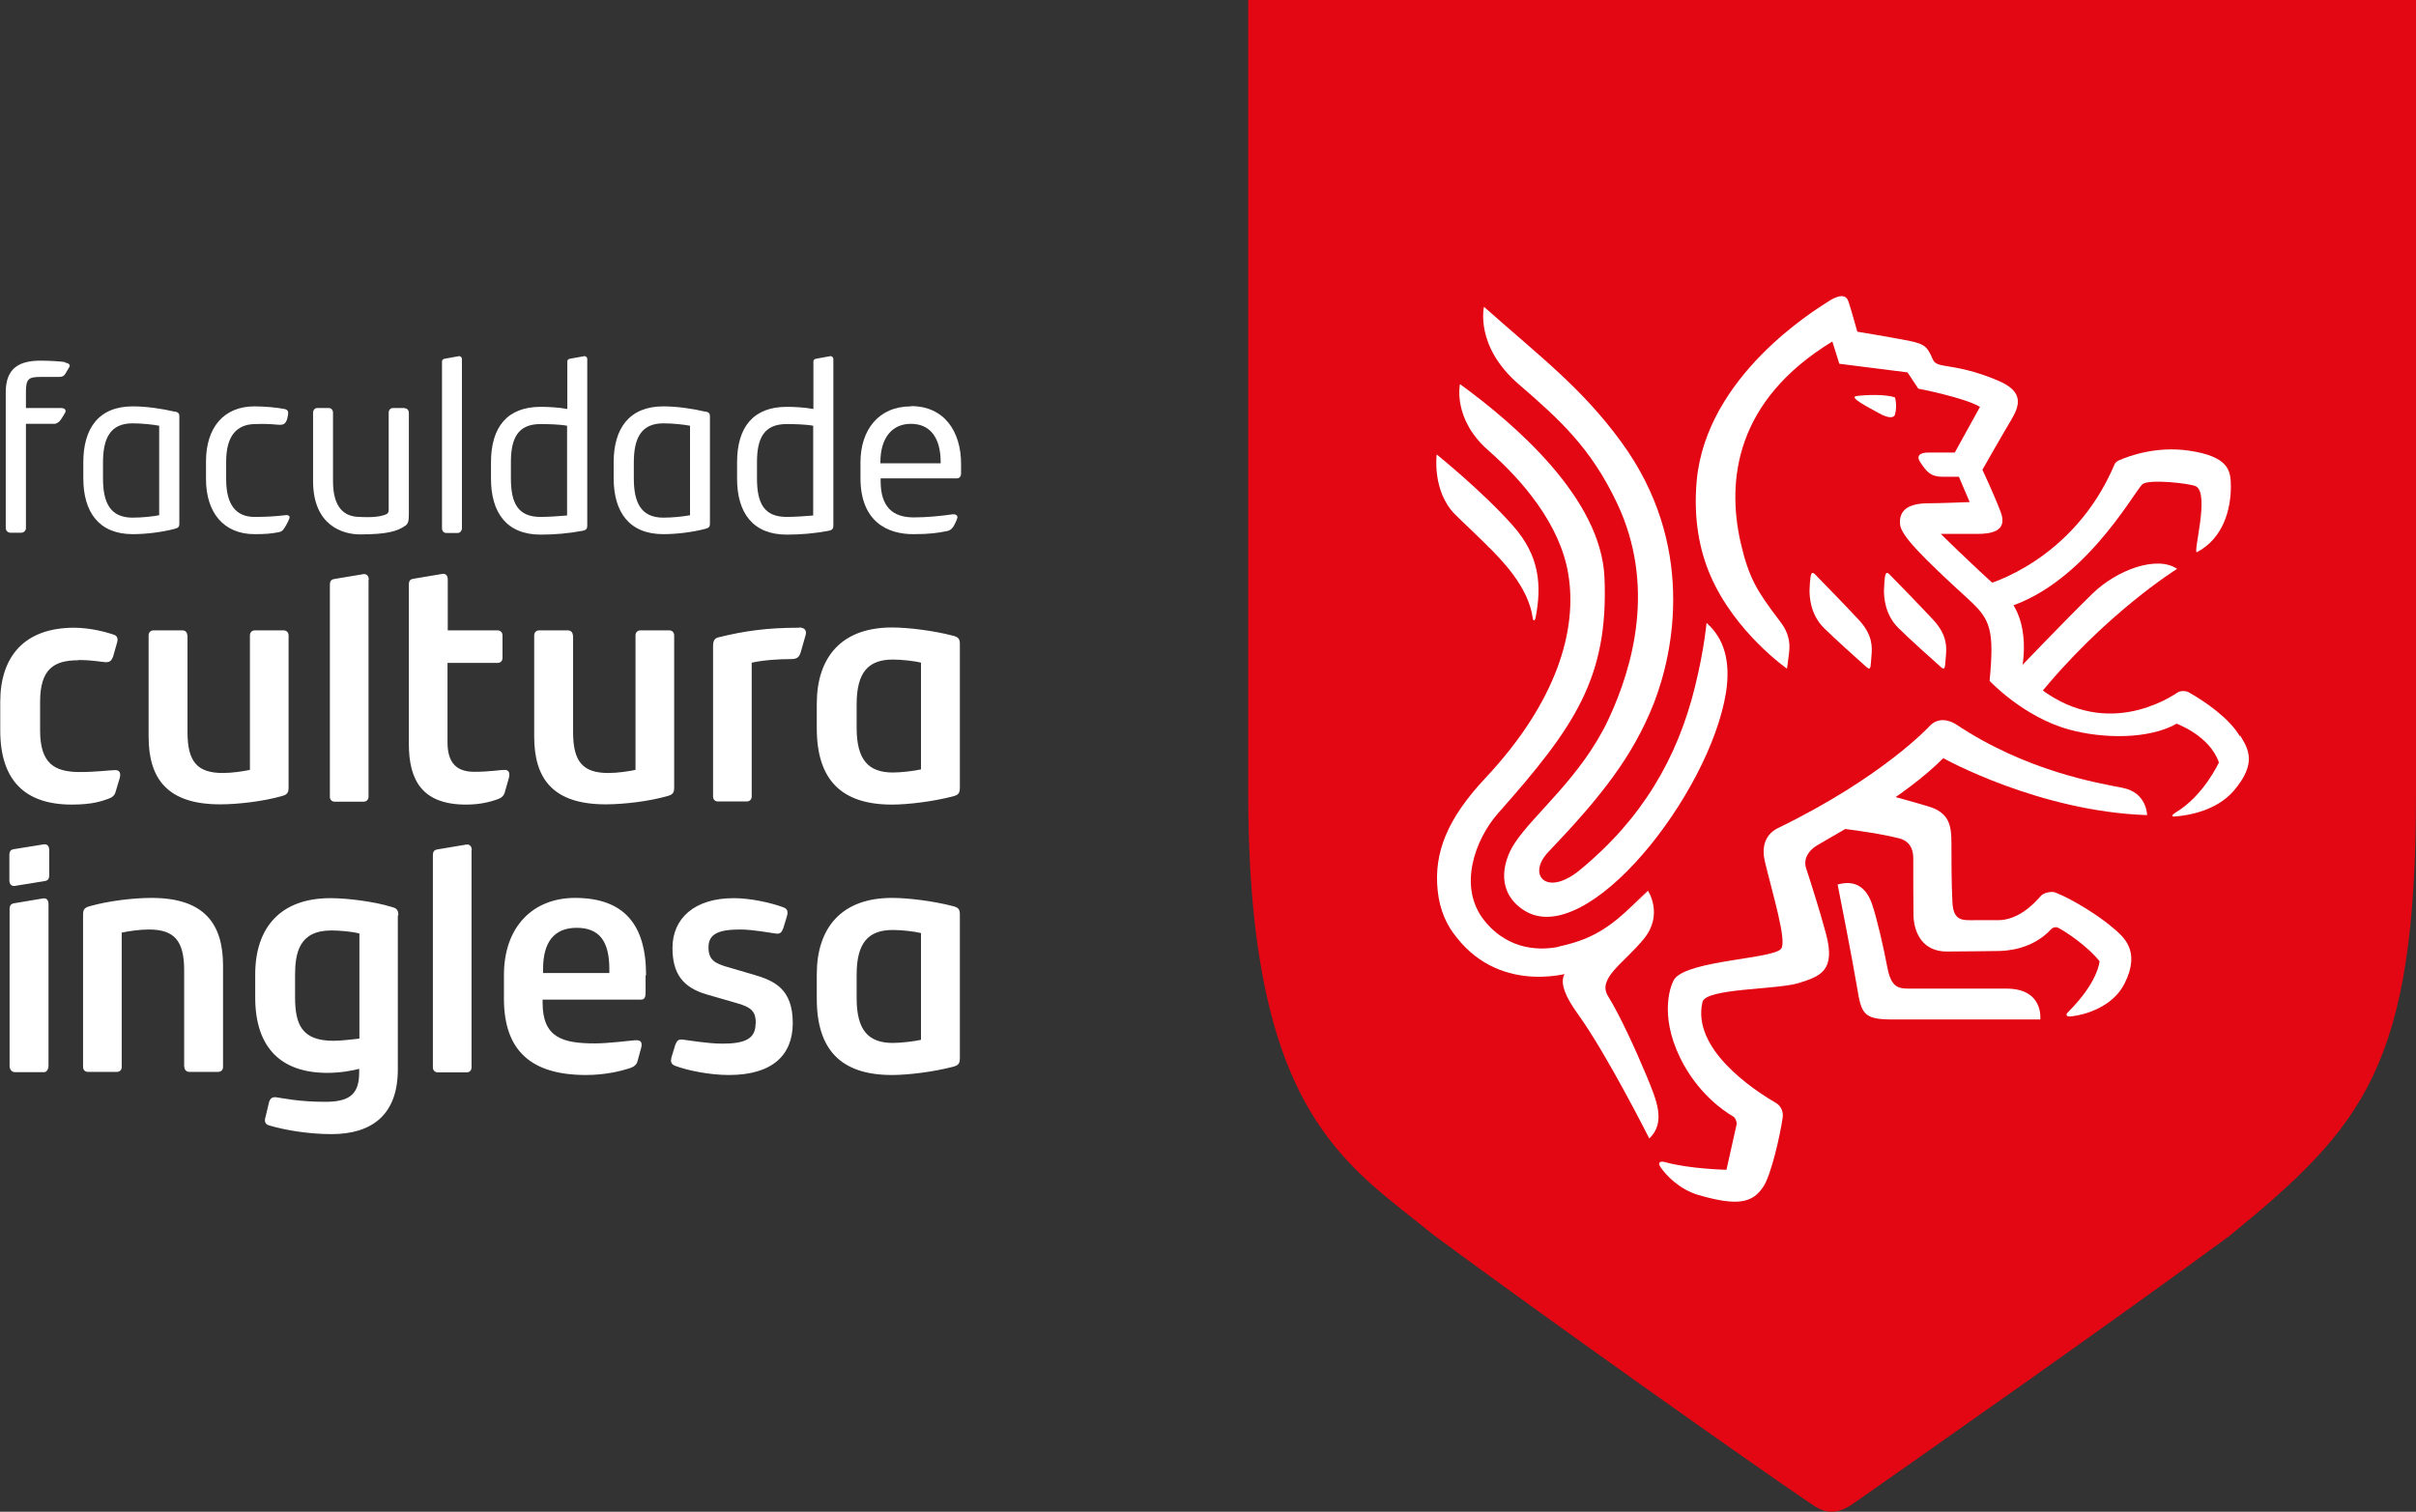 <svg xmlns="http://www.w3.org/2000/svg" width="139" height="87" viewBox="0 0 139 87" fill="none"><rect x="0" y="0" width="139" height="87" fill="#333333" stroke="none"/><g clip-path="url(#clip0_798_421)"><path d="M71.814 0V45.669C71.814 64.221 77.56 67.03 82.505 71.093C88.914 75.831 100.476 84.025 104.219 86.559C104.702 86.89 105.434 87.358 106.581 86.559C110.283 83.97 121.886 75.831 128.309 71.093C135.989 64.799 139 61.342 139 45.669V0H71.814Z" fill="#E30613"></path><path d="M111.029 41.772C111.029 41.772 108.335 44.719 102.299 47.652C101.484 48.052 101.36 48.837 101.539 49.581C101.995 51.481 102.81 54.139 102.478 54.594C102.05 55.186 97.16 55.255 96.346 56.329C96.152 56.591 95.42 58.326 96.663 60.874C97.644 62.885 99.136 63.918 99.73 64.262C99.882 64.358 99.923 64.661 99.923 64.661L99.329 67.319C99.329 67.319 97.23 67.278 95.793 66.879C95.6 66.823 95.309 66.837 95.544 67.182C95.862 67.636 96.608 68.449 97.741 68.779C100.034 69.44 100.849 69.206 101.456 68.283C101.898 67.609 102.409 65.377 102.561 64.331C102.617 63.959 102.451 63.628 102.161 63.463C100.835 62.692 97.326 60.35 97.948 57.665C98.127 56.866 102.216 56.962 103.473 56.577C104.716 56.191 105.642 55.874 105.048 53.712C104.675 52.335 104.205 50.861 103.915 49.98C103.749 49.47 103.998 48.975 104.55 48.644C106.139 47.708 109.578 45.862 111.802 43.631C111.802 43.631 117.3 46.702 123.529 46.909C123.529 46.909 123.529 45.614 122.121 45.339C120.712 45.063 116.582 44.388 112.52 41.675C112.52 41.675 111.706 41.111 111.056 41.744" fill="white"></path><path d="M105.725 50.903C105.725 50.903 106.595 55.31 106.843 56.825C107.092 58.34 107.203 58.67 108.874 58.67H117.383C117.383 58.67 117.604 56.894 115.435 56.894H109.855C109.205 56.894 108.805 56.825 108.584 55.668C108.363 54.511 108.004 52.927 107.714 52.059C107.424 51.192 106.843 50.586 105.725 50.903Z" fill="white"></path><path d="M105.683 47.652C105.683 47.652 107.921 47.9 109.261 48.245C109.703 48.355 110.089 48.672 110.076 49.443C110.076 50.476 110.076 52.018 110.089 52.707C110.131 53.795 110.697 54.759 111.996 54.759C113.294 54.759 114.33 54.731 114.869 54.731C115.407 54.731 116.927 54.663 118.032 53.451C118.087 53.395 118.267 53.313 118.419 53.395C118.874 53.63 120.145 54.483 120.794 55.324C120.794 55.324 120.725 56.522 118.957 58.271C118.861 58.367 118.833 58.533 119.178 58.491C119.938 58.409 121.554 57.954 122.231 56.604C123.212 54.649 122.121 53.864 121.43 53.285C120.85 52.789 119.358 51.798 118.239 51.357C118.046 51.288 117.59 51.357 117.41 51.564C116.968 52.087 116.07 52.955 114.952 52.955H113.612C112.921 52.955 112.369 53.037 112.327 51.88C112.272 50.751 112.272 49.47 112.272 48.506C112.272 47.542 112.161 46.771 110.96 46.413C109.758 46.055 108.321 45.669 108.321 45.669L105.642 47.652H105.683Z" fill="white"></path><path d="M114.261 33.646C114.261 33.646 119.289 32.337 121.665 26.705C121.679 26.663 121.789 26.539 121.927 26.484C122.466 26.25 124.041 25.658 125.933 25.933C128.281 26.278 128.336 27.118 128.35 27.985C128.35 29.349 127.894 30.988 126.403 31.773C126.126 31.924 127.162 28.399 126.334 27.985C126.002 27.82 123.599 27.545 123.253 27.875C122.742 28.357 119.731 33.949 114.993 35.092L114.275 33.646H114.261Z" fill="white"></path><path d="M115.725 38.921C115.905 38.742 118.833 35.67 120.38 34.169C121.803 32.778 124.11 31.952 125.256 32.737C125.256 32.737 121.057 35.34 117.176 40.174L115.725 38.921Z" fill="white"></path><path d="M94.895 65.529C94.895 65.529 92.436 60.654 90.806 58.395C89.163 56.122 90.13 55.847 90.972 55.145C91.815 54.442 94.135 51.936 94.812 51.261C94.812 51.261 95.724 52.624 94.577 54.029C93.431 55.434 91.87 56.301 92.519 57.334C93.168 58.367 94.122 60.447 94.716 61.879C95.309 63.312 95.862 64.579 94.895 65.515" fill="white"></path><path d="M109.026 22.876C109.026 22.876 109.164 23.33 109.026 23.854C108.971 24.074 108.625 24.074 108.114 23.785C107.575 23.482 106.332 22.862 106.802 22.793C107.285 22.724 108.501 22.669 109.026 22.876Z" fill="white"></path><path d="M98.183 35.836C98.183 35.836 98.058 37.337 97.52 39.513C96.511 43.631 94.467 47.129 90.903 50.062C88.983 51.646 87.823 50.352 89.08 49.03C92.132 45.834 93.942 43.521 95.144 40.491C96.318 37.488 97.561 31.305 93.279 25.438C91 22.311 88.583 20.507 85.378 17.656C85.378 17.656 84.839 19.915 87.367 22.105C89.743 24.157 91.525 25.768 93.044 28.977C95.254 33.673 93.984 38.328 92.519 41.441C90.959 44.733 88.237 46.853 87.146 48.52C86.359 49.732 86.138 51.398 87.685 52.39C91.29 54.704 98.362 45.71 99.302 39.857C99.578 38.081 99.205 36.745 98.183 35.849" fill="white"></path><path d="M85.682 31.511C86.359 32.2 87.933 33.756 88.182 35.56C88.21 35.753 88.306 35.753 88.348 35.546C88.707 33.673 88.583 31.993 87.049 30.258C85.309 28.288 82.657 26.154 82.657 26.154C82.657 26.154 82.381 28.247 83.707 29.597C83.776 29.679 85.544 31.346 85.682 31.525" fill="white"></path><path d="M89.701 54.483C88.762 54.676 86.842 54.786 85.392 52.968C83.859 51.04 84.867 48.3 86.193 46.798C90.572 41.854 92.547 39.031 92.312 33.26C92.133 28.646 87.077 24.349 83.997 22.105C83.997 22.105 83.555 24.102 85.627 25.92C87.588 27.641 89.757 30.175 90.226 33.026C90.765 36.221 89.591 40.367 85.461 44.774C83.265 47.115 82.491 49.071 82.712 51.233C82.823 52.376 83.251 53.285 83.803 53.946C86.442 57.321 90.585 55.943 90.599 55.888C90.613 55.833 94.785 51.261 94.785 51.261C93.017 53.037 91.994 53.988 89.688 54.47" fill="white"></path><path d="M108.46 33.109C108.418 33.398 108.39 33.825 108.39 33.976C108.39 34.293 108.418 35.34 109.205 36.125C109.841 36.758 111.208 37.984 111.692 38.411C111.802 38.508 111.871 38.494 111.899 38.356C111.913 38.205 111.94 37.998 111.954 37.736C111.996 37.254 112.037 36.552 111.236 35.684C110.601 34.995 109.247 33.605 108.708 33.054C108.57 32.916 108.487 32.957 108.473 33.123" fill="white"></path><path d="M128.861 42.364C128.267 41.345 126.886 40.381 125.905 39.83C125.781 39.761 125.477 39.733 125.298 39.843C124.248 40.546 120.256 42.736 116.291 38.659C116.291 38.659 117.037 35.698 115.214 34.073C113.128 32.2 111.664 30.726 111.664 30.726H113.764C114.565 30.726 115.532 30.575 115.104 29.459C114.675 28.343 114.054 27.035 114.054 27.035C114.054 27.035 115.242 24.942 115.725 24.143C116.195 23.344 116.443 22.559 115.034 21.939C113.626 21.32 112.534 21.154 111.844 21.044C111.194 20.934 111.264 20.769 111.084 20.424C110.863 19.997 110.752 19.805 109.896 19.626C108.874 19.419 106.857 19.088 106.857 19.088C106.857 19.088 106.498 17.794 106.346 17.353C106.208 16.913 105.766 16.954 105.117 17.395C104.468 17.822 98.169 21.623 97.616 27.669C97.423 29.831 97.768 31.663 98.418 33.15C99.84 36.414 102.81 38.48 102.81 38.48C102.81 38.48 102.865 38.136 102.921 37.654C102.976 37.213 103.031 36.579 102.437 35.794C102.396 35.725 102.327 35.657 102.271 35.574C101.111 34.032 100.614 33.274 100.144 31.222C99.343 27.683 99.813 23.069 105.421 19.653L105.821 20.934L109.744 21.43L110.366 22.366C110.366 22.366 113.004 22.876 113.916 23.413L112.465 26.044H110.932C110.518 26.044 110.186 26.195 110.504 26.636C110.808 27.09 111.043 27.435 111.747 27.435H112.7L113.322 28.894C113.322 28.894 111.581 28.963 110.96 28.963C109.896 28.963 109.233 29.294 109.316 30.175C109.371 30.809 110.518 31.993 113.294 34.527C114.523 35.657 114.744 36.263 114.468 39.182C114.468 39.182 116.416 41.276 119.068 41.992C120.988 42.515 123.626 42.557 125.228 41.648C125.228 41.648 127.135 42.336 127.66 43.879C127.66 43.879 126.789 45.793 125.173 46.757C125.021 46.854 124.856 47.005 125.104 46.991C125.864 46.936 127.521 46.675 128.53 45.49C129.87 43.906 129.345 43.094 128.889 42.336" fill="white"></path><path d="M104.177 33.109C104.136 33.398 104.108 33.825 104.108 33.976C104.108 34.293 104.136 35.34 104.923 36.125C105.559 36.758 106.926 37.984 107.41 38.411C107.52 38.508 107.589 38.494 107.617 38.356C107.631 38.205 107.658 37.998 107.672 37.736C107.714 37.254 107.755 36.552 106.954 35.684C106.318 34.995 104.965 33.605 104.426 33.054C104.288 32.916 104.205 32.957 104.191 33.123" fill="white"></path><path d="M55.224 52.638C55.224 52.321 55.141 52.225 54.81 52.142C53.691 51.853 52.255 51.674 51.315 51.674C48.401 51.674 46.992 53.409 46.992 56.067V57.472C46.992 60.433 48.401 61.865 51.315 61.865C52.255 61.865 53.691 61.686 54.81 61.397C55.128 61.315 55.224 61.218 55.224 60.901V52.638ZM52.987 59.841C52.627 59.923 51.868 60.02 51.37 60.02C49.962 60.02 49.285 59.29 49.285 57.444V56.095C49.285 54.249 49.962 53.519 51.37 53.519C51.868 53.519 52.627 53.602 52.987 53.698V59.855V59.841ZM2.79 52.032C2.79 51.798 2.68 51.646 2.403 51.715L0.843 51.977C0.635 52.004 0.552 52.101 0.552 52.335V61.356C0.552 61.535 0.677 61.7 0.843 61.7H2.555C2.68 61.7 2.79 61.521 2.79 61.356V52.046V52.032ZM27.142 48.933C27.142 48.699 27.018 48.548 26.756 48.616L25.195 48.878C24.988 48.906 24.905 48.988 24.905 49.236V61.425C24.905 61.604 25.029 61.714 25.195 61.714H26.839C27.018 61.714 27.129 61.604 27.129 61.425V48.947L27.142 48.933ZM22.916 52.679C22.916 52.362 22.833 52.266 22.501 52.184C21.562 51.894 20.029 51.688 19.007 51.688C16.189 51.688 14.683 53.327 14.683 56.081V57.403C14.683 60.268 16.147 61.742 18.827 61.742C19.532 61.742 20.236 61.631 20.788 61.48L20.664 61.397V61.742C20.664 63.064 19.987 63.408 18.703 63.408C17.197 63.408 16.299 63.201 15.885 63.146C15.65 63.119 15.526 63.229 15.47 63.463L15.291 64.221C15.167 64.579 15.291 64.716 15.498 64.771C16.382 65.033 17.736 65.267 19.076 65.267C21.369 65.267 22.888 64.179 22.888 61.549V52.679H22.916ZM55.224 37.075C55.224 36.758 55.141 36.662 54.81 36.579C53.691 36.29 52.255 36.111 51.315 36.111C48.401 36.111 46.992 37.833 46.992 40.505V41.909C46.992 44.87 48.401 46.303 51.315 46.303C52.255 46.303 53.691 46.124 54.81 45.834C55.128 45.752 55.224 45.655 55.224 45.339V37.075ZM25.761 36.29V33.357C25.761 33.123 25.651 32.971 25.374 33.04L23.814 33.302C23.606 33.329 23.523 33.412 23.523 33.646V42.818C23.523 44.925 24.311 46.303 26.811 46.303C27.695 46.303 28.247 46.124 28.579 46.014C28.841 45.931 28.993 45.807 29.049 45.573L29.284 44.746C29.366 44.388 29.201 44.306 29.021 44.306C28.759 44.306 28.206 44.416 27.281 44.416C26.286 44.416 25.747 43.92 25.747 42.722V38.149H28.62C28.8 38.149 28.91 38.039 28.91 37.86V36.566C28.91 36.387 28.786 36.276 28.62 36.276H25.747L25.761 36.29ZM4.503 37.984C5.387 37.984 5.884 38.108 6.091 38.108C6.326 38.108 6.409 38.026 6.506 37.791L6.713 37.061C6.837 36.703 6.713 36.566 6.506 36.511C6.188 36.4 5.221 36.125 4.268 36.125C1.395 36.125 0.014 37.791 0.014 40.394V42.033C0.014 44.898 1.423 46.303 4.13 46.303C5.332 46.303 5.87 46.096 6.188 45.986C6.451 45.903 6.603 45.779 6.658 45.545L6.893 44.76C6.976 44.402 6.81 44.319 6.63 44.319C6.368 44.319 5.511 44.43 4.6 44.43C3.122 44.43 2.307 43.934 2.307 42.033V40.394C2.307 38.494 3.108 37.998 4.503 37.998M21.217 33.37C21.217 33.136 21.092 32.985 20.83 33.054L19.269 33.315C19.062 33.343 18.979 33.425 18.979 33.66V45.848C18.979 46.027 19.09 46.137 19.269 46.137H20.913C21.092 46.137 21.203 46.014 21.203 45.848V33.37H21.217ZM45.983 36.125C44.133 36.125 42.862 36.304 41.342 36.676C41.107 36.731 41.025 36.882 41.025 37.172V45.834C41.025 46.014 41.135 46.124 41.315 46.124H42.958C43.138 46.124 43.248 46 43.248 45.834V38.136C43.953 37.984 44.809 37.929 45.541 37.929C45.859 37.929 45.983 37.805 46.066 37.544L46.356 36.524C46.412 36.29 46.301 36.111 45.97 36.111M52.987 44.278C52.627 44.361 51.868 44.457 51.37 44.457C49.962 44.457 49.285 43.727 49.285 41.882V40.532C49.285 38.687 49.962 37.957 51.37 37.957C51.868 37.957 52.627 38.039 52.987 38.136V44.278ZM20.678 59.772C20.153 59.827 19.614 59.896 19.186 59.896C17.363 59.896 16.976 58.959 16.976 57.376V56.122C16.976 54.842 17.211 53.547 19.062 53.547C19.476 53.547 20.264 53.602 20.678 53.726V59.786V59.772ZM43.469 58.918C43.469 59.772 42.876 60.061 41.563 60.061C40.707 60.061 39.533 59.855 39.27 59.827C39.035 59.8 38.953 59.882 38.856 60.116L38.649 60.791C38.538 61.149 38.649 61.26 38.856 61.342C39.56 61.604 40.817 61.865 41.936 61.865C44.436 61.865 45.61 60.722 45.61 58.877C45.61 56.907 44.547 56.439 43.373 56.095L41.964 55.682C41.107 55.447 40.762 55.241 40.762 54.511C40.762 53.726 41.384 53.492 42.585 53.492C43.345 53.492 44.381 53.698 44.644 53.726C44.878 53.754 44.961 53.671 45.058 53.437L45.265 52.762C45.376 52.404 45.265 52.294 45.058 52.211C44.353 51.949 43.179 51.688 42.212 51.688C39.947 51.688 38.69 52.858 38.69 54.552C38.69 56.012 39.27 56.839 40.693 57.238L42.309 57.706C43.304 57.968 43.483 58.257 43.483 58.904M37.171 56.122C37.171 53.189 35.886 51.674 33.082 51.674C30.706 51.674 28.993 53.285 28.993 56.122V57.472C28.993 60.488 30.582 61.865 33.718 61.865C34.836 61.865 35.748 61.631 36.218 61.48C36.48 61.397 36.632 61.273 36.687 61.039L36.894 60.282C36.977 59.923 36.812 59.841 36.508 59.868C36.19 59.896 34.947 60.047 34.242 60.047C32.391 60.047 31.217 59.731 31.217 57.706V57.527H36.853C37.033 57.527 37.143 57.472 37.143 57.114V56.122H37.171ZM35.057 55.998H31.245V55.764C31.245 54.236 31.866 53.395 33.179 53.395C34.491 53.395 35.057 54.181 35.057 55.764V55.998ZM10.774 36.566C10.774 36.387 10.664 36.276 10.484 36.276H8.84C8.661 36.276 8.55 36.4 8.55 36.566V42.391C8.55 44.829 9.641 46.289 12.666 46.289C13.73 46.289 15.167 46.11 16.189 45.821C16.506 45.738 16.603 45.642 16.603 45.325V36.566C16.603 36.387 16.479 36.276 16.313 36.276H14.669C14.49 36.276 14.379 36.4 14.379 36.566V44.306C13.992 44.388 13.357 44.485 12.818 44.485C11.354 44.485 10.788 43.837 10.788 42.143V36.579L10.774 36.566ZM32.958 36.566C32.958 36.387 32.833 36.276 32.668 36.276H31.024C30.844 36.276 30.734 36.4 30.734 36.566V42.391C30.734 44.829 31.825 46.289 34.85 46.289C35.914 46.289 37.35 46.11 38.372 45.821C38.69 45.738 38.787 45.642 38.787 45.325V36.566C38.787 36.387 38.663 36.276 38.497 36.276H36.853C36.673 36.276 36.563 36.4 36.563 36.566V44.306C36.176 44.388 35.541 44.485 35.002 44.485C33.538 44.485 32.972 43.837 32.972 42.143V36.579L32.958 36.566ZM10.608 61.397C10.608 61.576 10.733 61.686 10.898 61.686H12.542C12.722 61.686 12.832 61.576 12.832 61.397V55.572C12.832 53.148 11.741 51.674 8.716 51.674C7.652 51.674 6.216 51.853 5.194 52.142C4.876 52.225 4.779 52.321 4.779 52.638V61.397C4.779 61.576 4.89 61.686 5.069 61.686H6.713C6.893 61.686 7.003 61.576 7.003 61.397V53.671C7.39 53.588 8.025 53.492 8.564 53.492C10.028 53.492 10.595 54.139 10.595 55.833V61.397H10.608ZM2.832 50.352V48.919C2.832 48.685 2.707 48.534 2.445 48.603L0.829 48.864C0.622 48.892 0.539 48.974 0.539 49.222V50.655C0.539 50.889 0.663 51.04 0.925 50.971L2.542 50.71C2.749 50.682 2.832 50.6 2.832 50.352Z" fill="white"></path><path d="M3.743 20.838C3.495 20.796 2.818 20.755 2.348 20.755C1.119 20.755 0.331 21.168 0.331 22.573V30.396C0.331 30.533 0.456 30.657 0.594 30.657H1.229C1.367 30.657 1.492 30.533 1.492 30.396V24.391H3.122C3.26 24.391 3.412 24.281 3.495 24.157C3.578 24.033 3.633 23.95 3.743 23.757C3.826 23.62 3.743 23.482 3.522 23.482H1.492V22.573C1.492 21.802 1.63 21.692 2.348 21.692H3.426C3.605 21.692 3.702 21.609 3.757 21.512C3.812 21.416 3.895 21.292 3.992 21.113C4.061 20.989 3.937 20.893 3.743 20.865" fill="white"></path><path d="M9.158 29.652C8.799 29.721 8.177 29.79 7.625 29.79C6.326 29.79 5.926 28.908 5.926 27.531V26.622C5.926 25.245 6.326 24.363 7.625 24.363C8.177 24.363 8.799 24.432 9.158 24.501V29.666V29.652ZM10.042 23.689C9.351 23.523 8.412 23.386 7.639 23.386C5.677 23.386 4.793 24.653 4.793 26.608V27.517C4.793 29.473 5.691 30.74 7.639 30.74C8.44 30.74 9.351 30.616 10.042 30.437C10.277 30.382 10.318 30.299 10.318 30.134V23.978C10.318 23.799 10.277 23.73 10.042 23.675" fill="white"></path><path d="M16.438 29.652H16.382C15.802 29.721 15.277 29.748 14.642 29.748C13.578 29.748 13.012 29.046 13.012 27.586V26.567C13.012 25.093 13.606 24.432 14.642 24.405C15.167 24.391 15.457 24.391 16.037 24.446H16.092C16.203 24.446 16.341 24.446 16.438 24.294C16.52 24.184 16.548 24.019 16.576 23.826C16.576 23.744 16.617 23.592 16.368 23.537C15.94 23.454 15.236 23.386 14.642 23.386C12.846 23.386 11.852 24.639 11.852 26.553V27.572C11.852 29.487 12.86 30.74 14.642 30.74C15.263 30.74 15.595 30.712 16.023 30.63C16.23 30.588 16.258 30.533 16.355 30.396C16.438 30.285 16.589 29.996 16.645 29.845C16.714 29.68 16.562 29.638 16.438 29.638" fill="white"></path><path d="M23.275 23.482H22.598C22.46 23.482 22.363 23.606 22.363 23.744V29.308C22.363 29.555 22.28 29.583 22.073 29.652C21.548 29.817 20.706 29.748 20.706 29.748C19.835 29.748 19.159 29.253 19.159 27.683V23.744C19.159 23.606 19.062 23.482 18.924 23.482H18.247C18.109 23.482 18.012 23.606 18.012 23.744V27.683C18.012 30.258 19.739 30.754 20.706 30.754C22.308 30.754 22.874 30.561 23.316 30.258C23.496 30.134 23.523 29.969 23.523 29.542V23.757C23.523 23.62 23.427 23.496 23.289 23.496" fill="white"></path><path d="M39.699 29.652C39.325 29.721 38.718 29.79 38.165 29.79C36.867 29.79 36.466 28.908 36.466 27.531V26.622C36.466 25.245 36.867 24.363 38.165 24.363C38.718 24.363 39.339 24.432 39.699 24.501V29.666V29.652ZM40.569 23.689C39.878 23.523 38.953 23.386 38.165 23.386C36.204 23.386 35.306 24.653 35.306 26.608V27.517C35.306 29.473 36.204 30.74 38.165 30.74C38.966 30.74 39.878 30.616 40.569 30.437C40.803 30.382 40.845 30.299 40.845 30.134V23.978C40.845 23.799 40.803 23.73 40.569 23.675" fill="white"></path><path d="M54.119 26.663H50.652V26.594C50.652 25.245 51.288 24.391 52.407 24.391C53.525 24.391 54.119 25.203 54.119 26.594V26.663ZM52.407 23.386C50.542 23.386 49.506 24.749 49.506 26.608V27.517C49.506 30.024 51.067 30.754 52.572 30.74C53.456 30.74 53.967 30.671 54.492 30.561C54.713 30.52 54.824 30.354 54.879 30.258C54.92 30.175 55.059 29.927 55.086 29.776C55.086 29.652 54.976 29.597 54.879 29.597C54.851 29.597 54.837 29.597 54.81 29.597C54.147 29.693 53.332 29.776 52.572 29.776C51.37 29.776 50.666 29.184 50.666 27.683V27.531H55.045C55.197 27.531 55.293 27.421 55.293 27.242V26.691C55.293 24.832 54.327 23.372 52.42 23.372" fill="white"></path><path d="M26.452 20.493H26.424L25.582 20.645C25.513 20.659 25.43 20.7 25.43 20.796V21.099V30.409C25.43 30.561 25.54 30.671 25.665 30.671H26.341C26.48 30.671 26.576 30.533 26.576 30.409V20.659C26.576 20.59 26.521 20.507 26.452 20.507" fill="white"></path><path d="M32.626 29.666C32.184 29.707 31.535 29.748 31.093 29.748C29.795 29.748 29.394 28.95 29.394 27.531V26.594C29.394 25.203 29.808 24.405 31.093 24.405C31.507 24.405 32.184 24.418 32.626 24.501V29.68V29.666ZM33.662 20.493H33.635L32.792 20.645C32.723 20.659 32.64 20.7 32.64 20.796V21.815V23.537C32.129 23.441 31.521 23.413 31.107 23.413C29.201 23.413 28.248 24.556 28.248 26.608V27.545C28.248 29.5 29.145 30.767 31.107 30.767C31.908 30.767 32.709 30.699 33.51 30.547C33.745 30.506 33.787 30.409 33.787 30.244V21.113V20.659C33.787 20.59 33.731 20.507 33.662 20.507" fill="white"></path><path d="M46.785 29.666C46.343 29.707 45.693 29.748 45.251 29.748C43.953 29.748 43.552 28.95 43.552 27.531V26.594C43.552 25.203 43.967 24.405 45.251 24.405C45.666 24.405 46.356 24.418 46.785 24.501V29.68V29.666ZM47.821 20.493H47.793L46.95 20.645C46.881 20.659 46.798 20.7 46.798 20.796V21.815V23.537C46.287 23.441 45.666 23.413 45.265 23.413C43.359 23.413 42.406 24.556 42.406 26.608V27.545C42.406 29.5 43.304 30.767 45.265 30.767C46.066 30.767 46.867 30.699 47.669 30.547C47.903 30.506 47.945 30.409 47.945 30.244V21.113V20.659C47.945 20.59 47.89 20.507 47.821 20.507" fill="white"></path></g><defs><clipPath id="clip0_798_421"><rect width="139" height="87" fill="white"></rect></clipPath></defs></svg>